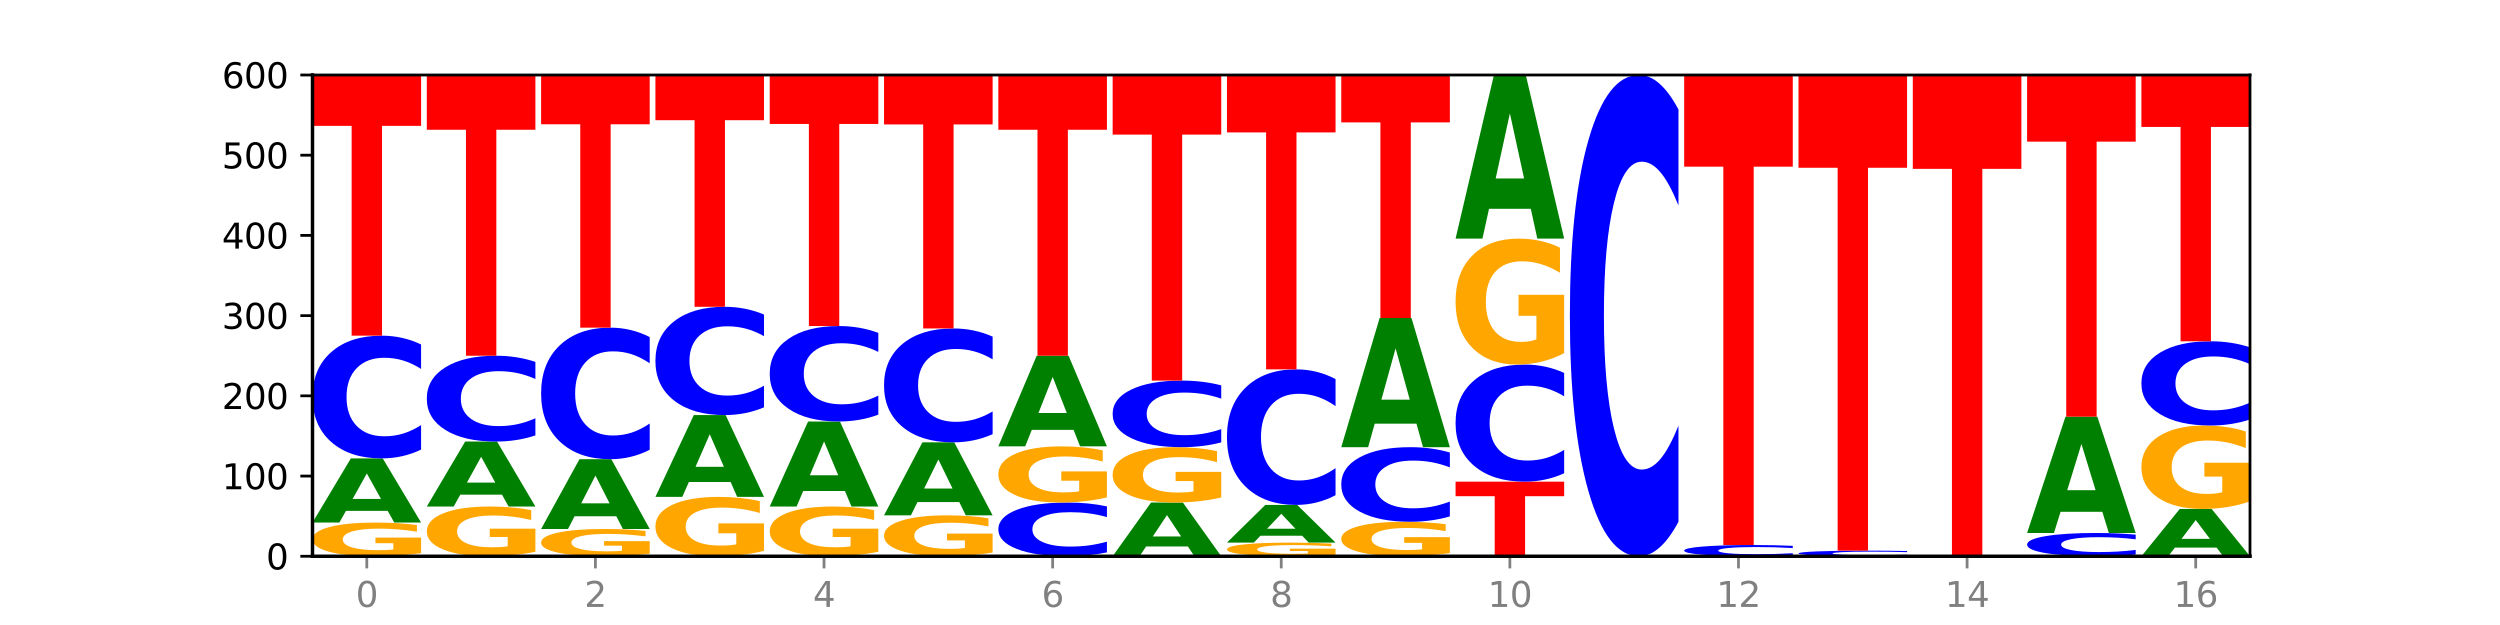 <?xml version="1.0" encoding="utf-8" standalone="no"?>
<!DOCTYPE svg PUBLIC "-//W3C//DTD SVG 1.1//EN"
  "http://www.w3.org/Graphics/SVG/1.1/DTD/svg11.dtd">
<svg xmlns:xlink="http://www.w3.org/1999/xlink" width="720pt" height="180pt" viewBox="0 0 720 180" xmlns="http://www.w3.org/2000/svg" version="1.1">
 <defs>
  <style type="text/css">*{stroke-linejoin: round; stroke-linecap: butt}</style>
 </defs>
 <g id="figure_1">
  <g id="patch_1">
   <path d="M 0 180 
L 720 180 
L 720 0 
L 0 0 
z
" style="fill: #ffffff"/>
  </g>
  <g id="axes_1">
   <g id="patch_2">
    <path d="M 90 160.2 
L 648 160.2 
L 648 21.6 
L 90 21.6 
z
" style="fill: #ffffff"/>
   </g>
   <g id="line2d_1">
    <path d="M 90 160.2 
L 648 160.2 
" clip-path="url(#pb6c8ef741c)" style="fill: none; stroke: #000000; stroke-width: 0.5; stroke-linecap: square"/>
   </g>
   <g id="patch_3">
    <path d="M 121.274 159.322 
Q 118.12 159.761 114.728 159.982 
Q 111.336 160.2 107.719 160.2 
Q 99.546 160.2 94.773 158.893 
Q 90 157.587 90 155.352 
Q 90 153.091 94.857 151.795 
Q 99.722 150.498 108.181 150.498 
Q 111.441 150.498 114.427 150.674 
Q 117.419 150.849 120.069 151.193 
L 120.069 153.127 
Q 117.335 152.685 114.63 152.466 
Q 111.924 152.246 109.205 152.246 
Q 104.172 152.246 101.446 153.051 
Q 98.719 153.855 98.719 155.352 
Q 98.719 156.835 101.348 157.645 
Q 103.976 158.452 108.812 158.452 
Q 110.13 158.452 111.258 158.406 
Q 112.387 158.358 113.284 158.258 
L 113.284 156.442 
L 108.132 156.442 
L 108.132 154.825 
L 121.274 154.825 
L 121.274 159.322 
z
" clip-path="url(#pb6c8ef741c)" style="fill: #ffa600"/>
   </g>
   <g id="patch_4">
    <path d="M 111.664 147.132 
L 99.636 147.132 
L 97.737 150.498 
L 90 150.498 
L 101.049 132.018 
L 110.225 132.018 
L 121.274 150.498 
L 113.544 150.498 
L 111.664 147.132 
z
M 101.554 143.702 
L 109.726 143.702 
L 105.647 136.351 
L 101.554 143.702 
z
" clip-path="url(#pb6c8ef741c)" style="fill: #008000"/>
   </g>
   <g id="patch_5">
    <path d="M 121.274 129.485 
Q 118.658 130.74 115.829 131.376 
Q 113.001 132.018 109.92 132.018 
Q 100.732 132.018 95.366 127.258 
Q 90 122.498 90 114.357 
Q 90 106.188 95.366 101.435 
Q 100.732 96.675 109.92 96.675 
Q 113.001 96.675 115.829 97.317 
Q 118.658 97.953 121.274 99.208 
L 121.274 106.254 
Q 118.635 104.589 116.074 103.815 
Q 113.513 103.041 110.684 103.041 
Q 105.61 103.041 102.702 106.056 
Q 99.802 109.064 99.802 114.357 
Q 99.802 119.629 102.702 122.644 
Q 105.61 125.652 110.684 125.652 
Q 113.513 125.652 116.074 124.878 
Q 118.635 124.097 121.274 122.432 
L 121.274 129.485 
z
" clip-path="url(#pb6c8ef741c)" style="fill: #0000ff"/>
   </g>
   <g id="patch_6">
    <path d="M 90 21.6 
L 121.274 21.6 
L 121.274 36.242 
L 110.023 36.242 
L 110.023 96.675 
L 101.273 96.675 
L 101.273 36.242 
L 90 36.242 
L 90 21.6 
z
" clip-path="url(#pb6c8ef741c)" style="fill: #ff0000"/>
   </g>
   <g id="patch_7">
    <path d="M 154.195 158.904 
Q 151.041 159.552 147.648 159.878 
Q 144.256 160.2 140.639 160.2 
Q 132.467 160.2 127.694 158.271 
Q 122.92 156.342 122.92 153.043 
Q 122.92 149.706 127.778 147.792 
Q 132.642 145.878 141.102 145.878 
Q 144.361 145.878 147.347 146.138 
Q 150.34 146.396 152.989 146.905 
L 152.989 149.76 
Q 150.256 149.106 147.55 148.783 
Q 144.845 148.458 142.125 148.458 
Q 137.093 148.458 134.366 149.647 
Q 131.64 150.833 131.64 153.043 
Q 131.64 155.233 134.268 156.428 
Q 136.896 157.62 141.733 157.62 
Q 143.05 157.62 144.179 157.552 
Q 145.307 157.481 146.204 157.333 
L 146.204 154.653 
L 141.053 154.653 
L 141.053 152.265 
L 154.195 152.265 
L 154.195 158.904 
z
" clip-path="url(#pb6c8ef741c)" style="fill: #ffa600"/>
   </g>
   <g id="patch_8">
    <path d="M 144.584 142.469 
L 132.557 142.469 
L 130.657 145.878 
L 122.92 145.878 
L 133.97 127.167 
L 143.145 127.167 
L 154.195 145.878 
L 146.464 145.878 
L 144.584 142.469 
z
M 134.475 138.997 
L 142.647 138.997 
L 138.567 131.554 
L 134.475 138.997 
z
" clip-path="url(#pb6c8ef741c)" style="fill: #008000"/>
   </g>
   <g id="patch_9">
    <path d="M 154.195 125.395 
Q 151.579 126.273 148.75 126.718 
Q 145.921 127.167 142.84 127.167 
Q 133.652 127.167 128.286 123.838 
Q 122.92 120.509 122.92 114.816 
Q 122.92 109.103 128.286 105.779 
Q 133.652 102.45 142.84 102.45 
Q 145.921 102.45 148.75 102.899 
Q 151.579 103.344 154.195 104.222 
L 154.195 109.149 
Q 151.555 107.985 148.994 107.443 
Q 146.433 106.902 143.604 106.902 
Q 138.53 106.902 135.622 109.011 
Q 132.723 111.114 132.723 114.816 
Q 132.723 118.503 135.622 120.611 
Q 138.53 122.715 143.604 122.715 
Q 146.433 122.715 148.994 122.174 
Q 151.555 121.627 154.195 120.463 
L 154.195 125.395 
z
" clip-path="url(#pb6c8ef741c)" style="fill: #0000ff"/>
   </g>
   <g id="patch_10">
    <path d="M 122.92 21.6 
L 154.195 21.6 
L 154.195 37.368 
L 142.943 37.368 
L 142.943 102.45 
L 134.194 102.45 
L 134.194 37.368 
L 122.92 37.368 
L 122.92 21.6 
z
" clip-path="url(#pb6c8ef741c)" style="fill: #ff0000"/>
   </g>
   <g id="patch_11">
    <path d="M 187.115 159.489 
Q 183.961 159.845 180.569 160.023 
Q 177.176 160.2 173.56 160.2 
Q 165.387 160.2 160.614 159.142 
Q 155.841 158.084 155.841 156.275 
Q 155.841 154.445 160.698 153.396 
Q 165.562 152.346 174.022 152.346 
Q 177.281 152.346 180.267 152.489 
Q 183.26 152.63 185.909 152.909 
L 185.909 154.475 
Q 183.176 154.116 180.47 153.939 
Q 177.765 153.761 175.045 153.761 
Q 170.013 153.761 167.286 154.413 
Q 164.56 155.064 164.56 156.275 
Q 164.56 157.476 167.188 158.131 
Q 169.817 158.785 174.653 158.785 
Q 175.971 158.785 177.099 158.748 
Q 178.228 158.709 179.125 158.628 
L 179.125 157.158 
L 173.973 157.158 
L 173.973 155.849 
L 187.115 155.849 
L 187.115 159.489 
z
" clip-path="url(#pb6c8ef741c)" style="fill: #ffa600"/>
   </g>
   <g id="patch_12">
    <path d="M 177.504 148.685 
L 165.477 148.685 
L 163.578 152.346 
L 155.841 152.346 
L 166.89 132.249 
L 176.066 132.249 
L 187.115 152.346 
L 179.384 152.346 
L 177.504 148.685 
z
M 167.395 144.955 
L 175.567 144.955 
L 171.487 136.961 
L 167.395 144.955 
z
" clip-path="url(#pb6c8ef741c)" style="fill: #008000"/>
   </g>
   <g id="patch_13">
    <path d="M 187.115 129.533 
Q 184.499 130.88 181.67 131.56 
Q 178.841 132.249 175.76 132.249 
Q 166.573 132.249 161.207 127.147 
Q 155.841 122.044 155.841 113.319 
Q 155.841 104.562 161.207 99.467 
Q 166.573 94.365 175.76 94.365 
Q 178.841 94.365 181.67 95.054 
Q 184.499 95.734 187.115 97.081 
L 187.115 104.632 
Q 184.475 102.848 181.914 102.018 
Q 179.354 101.189 176.525 101.189 
Q 171.45 101.189 168.543 104.421 
Q 165.643 107.645 165.643 113.319 
Q 165.643 118.969 168.543 122.201 
Q 171.45 125.425 176.525 125.425 
Q 179.354 125.425 181.914 124.596 
Q 184.475 123.758 187.115 121.974 
L 187.115 129.533 
z
" clip-path="url(#pb6c8ef741c)" style="fill: #0000ff"/>
   </g>
   <g id="patch_14">
    <path d="M 155.841 21.6 
L 187.115 21.6 
L 187.115 35.791 
L 175.864 35.791 
L 175.864 94.365 
L 167.114 94.365 
L 167.114 35.791 
L 155.841 35.791 
L 155.841 21.6 
z
" clip-path="url(#pb6c8ef741c)" style="fill: #ff0000"/>
   </g>
   <g id="patch_15">
    <path d="M 220.035 158.653 
Q 216.881 159.427 213.489 159.815 
Q 210.097 160.2 206.48 160.2 
Q 198.307 160.2 193.534 157.898 
Q 188.761 155.595 188.761 151.658 
Q 188.761 147.675 193.618 145.391 
Q 198.483 143.106 206.943 143.106 
Q 210.202 143.106 213.188 143.417 
Q 216.18 143.724 218.83 144.331 
L 218.83 147.739 
Q 216.096 146.958 213.391 146.574 
Q 210.685 146.185 207.966 146.185 
Q 202.933 146.185 200.207 147.605 
Q 197.48 149.021 197.48 151.658 
Q 197.48 154.271 200.109 155.698 
Q 202.737 157.121 207.573 157.121 
Q 208.891 157.121 210.019 157.04 
Q 211.148 156.955 212.045 156.778 
L 212.045 153.579 
L 206.893 153.579 
L 206.893 150.73 
L 220.035 150.73 
L 220.035 158.653 
z
" clip-path="url(#pb6c8ef741c)" style="fill: #ffa600"/>
   </g>
   <g id="patch_16">
    <path d="M 210.425 138.814 
L 198.397 138.814 
L 196.498 143.106 
L 188.761 143.106 
L 199.81 119.544 
L 208.986 119.544 
L 220.035 143.106 
L 212.305 143.106 
L 210.425 138.814 
z
M 200.315 134.441 
L 208.487 134.441 
L 204.408 125.068 
L 200.315 134.441 
z
" clip-path="url(#pb6c8ef741c)" style="fill: #008000"/>
   </g>
   <g id="patch_17">
    <path d="M 220.035 117.309 
Q 217.419 118.417 214.591 118.977 
Q 211.762 119.544 208.681 119.544 
Q 199.493 119.544 194.127 115.344 
Q 188.761 111.144 188.761 103.961 
Q 188.761 96.753 194.127 92.559 
Q 199.493 88.359 208.681 88.359 
Q 211.762 88.359 214.591 88.926 
Q 217.419 89.486 220.035 90.594 
L 220.035 96.811 
Q 217.396 95.342 214.835 94.659 
Q 212.274 93.976 209.445 93.976 
Q 204.371 93.976 201.463 96.637 
Q 198.563 99.291 198.563 103.961 
Q 198.563 108.612 201.463 111.273 
Q 204.371 113.927 209.445 113.927 
Q 212.274 113.927 214.835 113.244 
Q 217.396 112.555 220.035 111.086 
L 220.035 117.309 
z
" clip-path="url(#pb6c8ef741c)" style="fill: #0000ff"/>
   </g>
   <g id="patch_18">
    <path d="M 188.761 21.6 
L 220.035 21.6 
L 220.035 34.62 
L 208.784 34.62 
L 208.784 88.359 
L 200.034 88.359 
L 200.034 34.62 
L 188.761 34.62 
L 188.761 21.6 
z
" clip-path="url(#pb6c8ef741c)" style="fill: #ff0000"/>
   </g>
   <g id="patch_19">
    <path d="M 252.956 158.904 
Q 249.802 159.552 246.409 159.878 
Q 243.017 160.2 239.4 160.2 
Q 231.228 160.2 226.455 158.271 
Q 221.681 156.342 221.681 153.043 
Q 221.681 149.706 226.539 147.792 
Q 231.403 145.878 239.863 145.878 
Q 243.122 145.878 246.108 146.138 
Q 249.101 146.396 251.75 146.905 
L 251.75 149.76 
Q 249.017 149.106 246.311 148.783 
Q 243.606 148.458 240.886 148.458 
Q 235.854 148.458 233.127 149.647 
Q 230.401 150.833 230.401 153.043 
Q 230.401 155.233 233.029 156.428 
Q 235.657 157.62 240.494 157.62 
Q 241.811 157.62 242.94 157.552 
Q 244.068 157.481 244.965 157.333 
L 244.965 154.653 
L 239.814 154.653 
L 239.814 152.265 
L 252.956 152.265 
L 252.956 158.904 
z
" clip-path="url(#pb6c8ef741c)" style="fill: #ffa600"/>
   </g>
   <g id="patch_20">
    <path d="M 243.345 141.417 
L 231.318 141.417 
L 229.418 145.878 
L 221.681 145.878 
L 232.731 121.392 
L 241.906 121.392 
L 252.956 145.878 
L 245.225 145.878 
L 243.345 141.417 
z
M 233.236 136.873 
L 241.408 136.873 
L 237.328 127.133 
L 233.236 136.873 
z
" clip-path="url(#pb6c8ef741c)" style="fill: #008000"/>
   </g>
   <g id="patch_21">
    <path d="M 252.956 119.422 
Q 250.34 120.398 247.511 120.892 
Q 244.682 121.392 241.601 121.392 
Q 232.414 121.392 227.047 117.69 
Q 221.681 113.987 221.681 107.656 
Q 221.681 101.302 227.047 97.605 
Q 232.414 93.903 241.601 93.903 
Q 244.682 93.903 247.511 94.403 
Q 250.34 94.897 252.956 95.873 
L 252.956 101.353 
Q 250.316 100.058 247.755 99.456 
Q 245.194 98.855 242.366 98.855 
Q 237.291 98.855 234.383 101.2 
Q 231.484 103.539 231.484 107.656 
Q 231.484 111.756 234.383 114.101 
Q 237.291 116.44 242.366 116.44 
Q 245.194 116.44 247.755 115.839 
Q 250.316 115.231 252.956 113.936 
L 252.956 119.422 
z
" clip-path="url(#pb6c8ef741c)" style="fill: #0000ff"/>
   </g>
   <g id="patch_22">
    <path d="M 221.681 21.6 
L 252.956 21.6 
L 252.956 35.701 
L 241.704 35.701 
L 241.704 93.903 
L 232.955 93.903 
L 232.955 35.701 
L 221.681 35.701 
L 221.681 21.6 
z
" clip-path="url(#pb6c8ef741c)" style="fill: #ff0000"/>
   </g>
   <g id="patch_23">
    <path d="M 285.876 159.134 
Q 282.722 159.667 279.33 159.935 
Q 275.937 160.2 272.321 160.2 
Q 264.148 160.2 259.375 158.613 
Q 254.602 157.027 254.602 154.313 
Q 254.602 151.568 259.459 149.994 
Q 264.323 148.419 272.783 148.419 
Q 276.042 148.419 279.028 148.633 
Q 282.021 148.845 284.671 149.263 
L 284.671 151.612 
Q 281.937 151.074 279.232 150.809 
Q 276.526 150.541 273.807 150.541 
Q 268.774 150.541 266.048 151.519 
Q 263.321 152.495 263.321 154.313 
Q 263.321 156.114 265.949 157.097 
Q 268.578 158.078 273.414 158.078 
Q 274.732 158.078 275.86 158.022 
Q 276.989 157.964 277.886 157.842 
L 277.886 155.637 
L 272.734 155.637 
L 272.734 153.673 
L 285.876 153.673 
L 285.876 159.134 
z
" clip-path="url(#pb6c8ef741c)" style="fill: #ffa600"/>
   </g>
   <g id="patch_24">
    <path d="M 276.266 144.59 
L 264.238 144.59 
L 262.339 148.419 
L 254.602 148.419 
L 265.651 127.398 
L 274.827 127.398 
L 285.876 148.419 
L 278.145 148.419 
L 276.266 144.59 
z
M 266.156 140.688 
L 274.328 140.688 
L 270.249 132.327 
L 266.156 140.688 
z
" clip-path="url(#pb6c8ef741c)" style="fill: #008000"/>
   </g>
   <g id="patch_25">
    <path d="M 285.876 125.047 
Q 283.26 126.212 280.431 126.802 
Q 277.602 127.398 274.522 127.398 
Q 265.334 127.398 259.968 122.98 
Q 254.602 118.562 254.602 111.007 
Q 254.602 103.425 259.968 99.014 
Q 265.334 94.596 274.522 94.596 
Q 277.602 94.596 280.431 95.192 
Q 283.26 95.782 285.876 96.947 
L 285.876 103.486 
Q 283.236 101.941 280.676 101.223 
Q 278.115 100.505 275.286 100.505 
Q 270.211 100.505 267.304 103.303 
Q 264.404 106.095 264.404 111.007 
Q 264.404 115.899 267.304 118.698 
Q 270.211 121.489 275.286 121.489 
Q 278.115 121.489 280.676 120.771 
Q 283.236 120.046 285.876 118.501 
L 285.876 125.047 
z
" clip-path="url(#pb6c8ef741c)" style="fill: #0000ff"/>
   </g>
   <g id="patch_26">
    <path d="M 254.602 21.6 
L 285.876 21.6 
L 285.876 35.836 
L 274.625 35.836 
L 274.625 94.596 
L 265.875 94.596 
L 265.875 35.836 
L 254.602 35.836 
L 254.602 21.6 
z
" clip-path="url(#pb6c8ef741c)" style="fill: #ff0000"/>
   </g>
   <g id="patch_27">
    <path d="M 318.796 159.091 
Q 316.18 159.641 313.352 159.919 
Q 310.523 160.2 307.442 160.2 
Q 298.254 160.2 292.888 158.116 
Q 287.522 156.031 287.522 152.466 
Q 287.522 148.889 292.888 146.807 
Q 298.254 144.723 307.442 144.723 
Q 310.523 144.723 313.352 145.004 
Q 316.18 145.282 318.796 145.832 
L 318.796 148.918 
Q 316.157 148.189 313.596 147.85 
Q 311.035 147.511 308.206 147.511 
Q 303.132 147.511 300.224 148.831 
Q 297.324 150.148 297.324 152.466 
Q 297.324 154.775 300.224 156.095 
Q 303.132 157.412 308.206 157.412 
Q 311.035 157.412 313.596 157.073 
Q 316.157 156.731 318.796 156.002 
L 318.796 159.091 
z
" clip-path="url(#pb6c8ef741c)" style="fill: #0000ff"/>
   </g>
   <g id="patch_28">
    <path d="M 318.796 143.26 
Q 315.642 143.991 312.25 144.359 
Q 308.858 144.723 305.241 144.723 
Q 297.068 144.723 292.295 142.545 
Q 287.522 140.367 287.522 136.643 
Q 287.522 132.875 292.379 130.714 
Q 297.244 128.553 305.704 128.553 
Q 308.963 128.553 311.949 128.847 
Q 314.941 129.138 317.591 129.712 
L 317.591 132.935 
Q 314.857 132.197 312.152 131.833 
Q 309.446 131.466 306.727 131.466 
Q 301.694 131.466 298.968 132.808 
Q 296.241 134.148 296.241 136.643 
Q 296.241 139.115 298.87 140.464 
Q 301.498 141.81 306.334 141.81 
Q 307.652 141.81 308.781 141.734 
Q 309.909 141.653 310.806 141.486 
L 310.806 138.46 
L 305.655 138.46 
L 305.655 135.765 
L 318.796 135.765 
L 318.796 143.26 
z
" clip-path="url(#pb6c8ef741c)" style="fill: #ffa600"/>
   </g>
   <g id="patch_29">
    <path d="M 309.186 123.798 
L 297.158 123.798 
L 295.259 128.553 
L 287.522 128.553 
L 298.571 102.45 
L 307.747 102.45 
L 318.796 128.553 
L 311.066 128.553 
L 309.186 123.798 
z
M 299.077 118.953 
L 307.248 118.953 
L 303.169 108.57 
L 299.077 118.953 
z
" clip-path="url(#pb6c8ef741c)" style="fill: #008000"/>
   </g>
   <g id="patch_30">
    <path d="M 287.522 21.6 
L 318.796 21.6 
L 318.796 37.368 
L 307.545 37.368 
L 307.545 102.45 
L 298.795 102.45 
L 298.795 37.368 
L 287.522 37.368 
L 287.522 21.6 
z
" clip-path="url(#pb6c8ef741c)" style="fill: #ff0000"/>
   </g>
   <g id="patch_31">
    <path d="M 342.106 157.381 
L 330.079 157.381 
L 328.18 160.2 
L 320.442 160.2 
L 331.492 144.723 
L 340.668 144.723 
L 351.717 160.2 
L 343.986 160.2 
L 342.106 157.381 
z
M 331.997 154.508 
L 340.169 154.508 
L 336.089 148.352 
L 331.997 154.508 
z
" clip-path="url(#pb6c8ef741c)" style="fill: #008000"/>
   </g>
   <g id="patch_32">
    <path d="M 351.717 143.281 
Q 348.563 144.002 345.17 144.364 
Q 341.778 144.723 338.161 144.723 
Q 329.989 144.723 325.216 142.576 
Q 320.442 140.43 320.442 136.758 
Q 320.442 133.044 325.3 130.914 
Q 330.164 128.784 338.624 128.784 
Q 341.883 128.784 344.869 129.074 
Q 347.862 129.36 350.511 129.926 
L 350.511 133.104 
Q 347.778 132.376 345.072 132.017 
Q 342.367 131.655 339.647 131.655 
Q 334.615 131.655 331.888 132.979 
Q 329.162 134.299 329.162 136.758 
Q 329.162 139.195 331.79 140.525 
Q 334.419 141.852 339.255 141.852 
Q 340.572 141.852 341.701 141.776 
Q 342.829 141.697 343.727 141.533 
L 343.727 138.55 
L 338.575 138.55 
L 338.575 135.893 
L 351.717 135.893 
L 351.717 143.281 
z
" clip-path="url(#pb6c8ef741c)" style="fill: #ffa600"/>
   </g>
   <g id="patch_33">
    <path d="M 351.717 127.41 
Q 349.101 128.091 346.272 128.435 
Q 343.443 128.784 340.362 128.784 
Q 331.175 128.784 325.809 126.202 
Q 320.442 123.619 320.442 119.203 
Q 320.442 114.772 325.809 112.193 
Q 331.175 109.611 340.362 109.611 
Q 343.443 109.611 346.272 109.96 
Q 349.101 110.304 351.717 110.985 
L 351.717 114.807 
Q 349.077 113.904 346.516 113.484 
Q 343.955 113.065 341.127 113.065 
Q 336.052 113.065 333.144 114.7 
Q 330.245 116.332 330.245 119.203 
Q 330.245 122.063 333.144 123.699 
Q 336.052 125.33 341.127 125.33 
Q 343.955 125.33 346.516 124.911 
Q 349.077 124.487 351.717 123.584 
L 351.717 127.41 
z
" clip-path="url(#pb6c8ef741c)" style="fill: #0000ff"/>
   </g>
   <g id="patch_34">
    <path d="M 320.442 21.6 
L 351.717 21.6 
L 351.717 38.765 
L 340.465 38.765 
L 340.465 109.611 
L 331.716 109.611 
L 331.716 38.765 
L 320.442 38.765 
L 320.442 21.6 
z
" clip-path="url(#pb6c8ef741c)" style="fill: #ff0000"/>
   </g>
   <g id="patch_35">
    <path d="M 384.637 159.845 
Q 381.483 160.022 378.091 160.112 
Q 374.698 160.2 371.082 160.2 
Q 362.909 160.2 358.136 159.671 
Q 353.363 159.142 353.363 158.238 
Q 353.363 157.323 358.22 156.798 
Q 363.084 156.273 371.544 156.273 
Q 374.803 156.273 377.789 156.344 
Q 380.782 156.415 383.432 156.554 
L 383.432 157.337 
Q 380.698 157.158 377.993 157.07 
Q 375.287 156.98 372.568 156.98 
Q 367.535 156.98 364.809 157.306 
Q 362.082 157.632 362.082 158.238 
Q 362.082 158.838 364.71 159.166 
Q 367.339 159.493 372.175 159.493 
Q 373.493 159.493 374.621 159.474 
Q 375.75 159.455 376.647 159.414 
L 376.647 158.679 
L 371.495 158.679 
L 371.495 158.024 
L 384.637 158.024 
L 384.637 159.845 
z
" clip-path="url(#pb6c8ef741c)" style="fill: #ffa600"/>
   </g>
   <g id="patch_36">
    <path d="M 375.027 154.295 
L 362.999 154.295 
L 361.1 156.273 
L 353.363 156.273 
L 364.412 145.416 
L 373.588 145.416 
L 384.637 156.273 
L 376.907 156.273 
L 375.027 154.295 
z
M 364.917 152.28 
L 373.089 152.28 
L 369.01 147.962 
L 364.917 152.28 
z
" clip-path="url(#pb6c8ef741c)" style="fill: #008000"/>
   </g>
   <g id="patch_37">
    <path d="M 384.637 142.618 
Q 382.021 144.005 379.192 144.706 
Q 376.364 145.416 373.283 145.416 
Q 364.095 145.416 358.729 140.158 
Q 353.363 134.9 353.363 125.909 
Q 353.363 116.885 358.729 111.635 
Q 364.095 106.377 373.283 106.377 
Q 376.364 106.377 379.192 107.087 
Q 382.021 107.788 384.637 109.175 
L 384.637 116.957 
Q 381.997 115.119 379.437 114.264 
Q 376.876 113.409 374.047 113.409 
Q 368.972 113.409 366.065 116.74 
Q 363.165 120.062 363.165 125.909 
Q 363.165 131.731 366.065 135.062 
Q 368.972 138.384 374.047 138.384 
Q 376.876 138.384 379.437 137.529 
Q 381.997 136.666 384.637 134.828 
L 384.637 142.618 
z
" clip-path="url(#pb6c8ef741c)" style="fill: #0000ff"/>
   </g>
   <g id="patch_38">
    <path d="M 353.363 21.6 
L 384.637 21.6 
L 384.637 38.134 
L 373.386 38.134 
L 373.386 106.377 
L 364.636 106.377 
L 364.636 38.134 
L 353.363 38.134 
L 353.363 21.6 
z
" clip-path="url(#pb6c8ef741c)" style="fill: #ff0000"/>
   </g>
   <g id="patch_39">
    <path d="M 417.558 159.301 
Q 414.403 159.751 411.011 159.976 
Q 407.619 160.2 404.002 160.2 
Q 395.829 160.2 391.056 158.862 
Q 386.283 157.524 386.283 155.237 
Q 386.283 152.922 391.14 151.595 
Q 396.005 150.267 404.465 150.267 
Q 407.724 150.267 410.71 150.448 
Q 413.703 150.626 416.352 150.979 
L 416.352 152.959 
Q 413.618 152.506 410.913 152.282 
Q 408.207 152.056 405.488 152.056 
Q 400.455 152.056 397.729 152.881 
Q 395.002 153.704 395.002 155.237 
Q 395.002 156.755 397.631 157.584 
Q 400.259 158.411 405.095 158.411 
Q 406.413 158.411 407.542 158.364 
Q 408.67 158.314 409.567 158.212 
L 409.567 156.353 
L 404.416 156.353 
L 404.416 154.697 
L 417.558 154.697 
L 417.558 159.301 
z
" clip-path="url(#pb6c8ef741c)" style="fill: #ffa600"/>
   </g>
   <g id="patch_40">
    <path d="M 417.558 148.727 
Q 414.941 149.49 412.113 149.876 
Q 409.284 150.267 406.203 150.267 
Q 397.015 150.267 391.649 147.374 
Q 386.283 144.48 386.283 139.532 
Q 386.283 134.566 391.649 131.677 
Q 397.015 128.784 406.203 128.784 
Q 409.284 128.784 412.113 129.175 
Q 414.941 129.561 417.558 130.324 
L 417.558 134.606 
Q 414.918 133.594 412.357 133.124 
Q 409.796 132.654 406.967 132.654 
Q 401.893 132.654 398.985 134.486 
Q 396.085 136.315 396.085 139.532 
Q 396.085 142.736 398.985 144.569 
Q 401.893 146.397 406.967 146.397 
Q 409.796 146.397 412.357 145.927 
Q 414.918 145.452 417.558 144.44 
L 417.558 148.727 
z
" clip-path="url(#pb6c8ef741c)" style="fill: #0000ff"/>
   </g>
   <g id="patch_41">
    <path d="M 407.947 122.009 
L 395.919 122.009 
L 394.02 128.784 
L 386.283 128.784 
L 397.332 91.593 
L 406.508 91.593 
L 417.558 128.784 
L 409.827 128.784 
L 407.947 122.009 
z
M 397.838 115.106 
L 406.009 115.106 
L 401.93 100.313 
L 397.838 115.106 
z
" clip-path="url(#pb6c8ef741c)" style="fill: #008000"/>
   </g>
   <g id="patch_42">
    <path d="M 386.283 21.6 
L 417.558 21.6 
L 417.558 35.251 
L 406.306 35.251 
L 406.306 91.593 
L 397.556 91.593 
L 397.556 35.251 
L 386.283 35.251 
L 386.283 21.6 
z
" clip-path="url(#pb6c8ef741c)" style="fill: #ff0000"/>
   </g>
   <g id="patch_43">
    <path d="M 419.204 138.717 
L 450.478 138.717 
L 450.478 142.907 
L 439.226 142.907 
L 439.226 160.2 
L 430.477 160.2 
L 430.477 142.907 
L 419.204 142.907 
L 419.204 138.717 
z
" clip-path="url(#pb6c8ef741c)" style="fill: #ff0000"/>
   </g>
   <g id="patch_44">
    <path d="M 450.478 136.3 
Q 447.862 137.498 445.033 138.104 
Q 442.204 138.717 439.123 138.717 
Q 429.936 138.717 424.57 134.175 
Q 419.204 129.632 419.204 121.864 
Q 419.204 114.069 424.57 109.533 
Q 429.936 104.991 439.123 104.991 
Q 442.204 104.991 445.033 105.604 
Q 447.862 106.21 450.478 107.408 
L 450.478 114.131 
Q 447.838 112.543 445.277 111.804 
Q 442.716 111.066 439.888 111.066 
Q 434.813 111.066 431.906 113.943 
Q 429.006 116.814 429.006 121.864 
Q 429.006 126.894 431.906 129.772 
Q 434.813 132.642 439.888 132.642 
Q 442.716 132.642 445.277 131.904 
Q 447.838 131.158 450.478 129.57 
L 450.478 136.3 
z
" clip-path="url(#pb6c8ef741c)" style="fill: #0000ff"/>
   </g>
   <g id="patch_45">
    <path d="M 450.478 101.71 
Q 447.324 103.35 443.931 104.174 
Q 440.539 104.991 436.922 104.991 
Q 428.75 104.991 423.977 100.106 
Q 419.204 95.222 419.204 86.869 
Q 419.204 78.418 424.061 73.571 
Q 428.925 68.724 437.385 68.724 
Q 440.644 68.724 443.63 69.383 
Q 446.623 70.035 449.272 71.324 
L 449.272 78.553 
Q 446.539 76.897 443.833 76.081 
Q 441.128 75.257 438.408 75.257 
Q 433.376 75.257 430.649 78.268 
Q 427.923 81.272 427.923 86.869 
Q 427.923 92.413 430.551 95.439 
Q 433.18 98.458 438.016 98.458 
Q 439.334 98.458 440.462 98.286 
Q 441.59 98.106 442.488 97.732 
L 442.488 90.944 
L 437.336 90.944 
L 437.336 84.898 
L 450.478 84.898 
L 450.478 101.71 
z
" clip-path="url(#pb6c8ef741c)" style="fill: #ffa600"/>
   </g>
   <g id="patch_46">
    <path d="M 440.867 60.139 
L 428.84 60.139 
L 426.941 68.724 
L 419.204 68.724 
L 430.253 21.6 
L 439.429 21.6 
L 450.478 68.724 
L 442.747 68.724 
L 440.867 60.139 
z
M 430.758 51.393 
L 438.93 51.393 
L 434.85 32.649 
L 430.758 51.393 
z
" clip-path="url(#pb6c8ef741c)" style="fill: #008000"/>
   </g>
   <g id="patch_47">
    <path d="M 483.398 150.265 
Q 480.782 155.19 477.953 157.681 
Q 475.125 160.2 472.044 160.2 
Q 462.856 160.2 457.49 141.533 
Q 452.124 122.866 452.124 90.943 
Q 452.124 58.905 457.49 40.267 
Q 462.856 21.6 472.044 21.6 
Q 475.125 21.6 477.953 24.119 
Q 480.782 26.61 483.398 31.535 
L 483.398 59.163 
Q 480.759 52.635 478.198 49.601 
Q 475.637 46.566 472.808 46.566 
Q 467.733 46.566 464.826 58.39 
Q 461.926 70.186 461.926 90.943 
Q 461.926 111.614 464.826 123.439 
Q 467.733 135.234 472.808 135.234 
Q 475.637 135.234 478.198 132.199 
Q 480.759 129.136 483.398 122.608 
L 483.398 150.265 
z
" clip-path="url(#pb6c8ef741c)" style="fill: #0000ff"/>
   </g>
   <g id="patch_48">
    <path d="M 516.319 159.968 
Q 513.703 160.083 510.874 160.141 
Q 508.045 160.2 504.964 160.2 
Q 495.776 160.2 490.41 159.764 
Q 485.044 159.329 485.044 158.584 
Q 485.044 157.836 490.41 157.402 
Q 495.776 156.966 504.964 156.966 
Q 508.045 156.966 510.874 157.025 
Q 513.703 157.083 516.319 157.198 
L 516.319 157.842 
Q 513.679 157.69 511.118 157.619 
Q 508.557 157.549 505.728 157.549 
Q 500.654 157.549 497.746 157.824 
Q 494.847 158.1 494.847 158.584 
Q 494.847 159.066 497.746 159.342 
Q 500.654 159.617 505.728 159.617 
Q 508.557 159.617 511.118 159.547 
Q 513.679 159.475 516.319 159.323 
L 516.319 159.968 
z
" clip-path="url(#pb6c8ef741c)" style="fill: #0000ff"/>
   </g>
   <g id="patch_49">
    <path d="M 485.044 21.6 
L 516.319 21.6 
L 516.319 48 
L 505.067 48 
L 505.067 156.966 
L 496.318 156.966 
L 496.318 48 
L 485.044 48 
L 485.044 21.6 
z
" clip-path="url(#pb6c8ef741c)" style="fill: #ff0000"/>
   </g>
   <g id="patch_50">
    <path d="M 549.239 160.084 
Q 546.623 160.142 543.794 160.171 
Q 540.965 160.2 537.884 160.2 
Q 528.697 160.2 523.331 159.982 
Q 517.965 159.764 517.965 159.392 
Q 517.965 159.018 523.331 158.801 
Q 528.697 158.583 537.884 158.583 
Q 540.965 158.583 543.794 158.612 
Q 546.623 158.641 549.239 158.699 
L 549.239 159.021 
Q 546.599 158.945 544.038 158.91 
Q 541.477 158.874 538.649 158.874 
Q 533.574 158.874 530.667 159.012 
Q 527.767 159.15 527.767 159.392 
Q 527.767 159.633 530.667 159.771 
Q 533.574 159.909 538.649 159.909 
Q 541.477 159.909 544.038 159.873 
Q 546.599 159.838 549.239 159.761 
L 549.239 160.084 
z
" clip-path="url(#pb6c8ef741c)" style="fill: #0000ff"/>
   </g>
   <g id="patch_51">
    <path d="M 517.965 21.6 
L 549.239 21.6 
L 549.239 48.316 
L 537.987 48.316 
L 537.987 158.583 
L 529.238 158.583 
L 529.238 48.316 
L 517.965 48.316 
L 517.965 21.6 
z
" clip-path="url(#pb6c8ef741c)" style="fill: #ff0000"/>
   </g>
   <g id="patch_52">
    <path d="M 550.885 21.6 
L 582.159 21.6 
L 582.159 48.631 
L 570.908 48.631 
L 570.908 160.2 
L 562.158 160.2 
L 562.158 48.631 
L 550.885 48.631 
L 550.885 21.6 
z
" clip-path="url(#pb6c8ef741c)" style="fill: #ff0000"/>
   </g>
   <g id="patch_53">
    <path d="M 615.08 159.72 
Q 612.464 159.958 609.635 160.078 
Q 606.806 160.2 603.725 160.2 
Q 594.537 160.2 589.171 159.298 
Q 583.805 158.396 583.805 156.853 
Q 583.805 155.304 589.171 154.403 
Q 594.537 153.501 603.725 153.501 
Q 606.806 153.501 609.635 153.623 
Q 612.464 153.743 615.08 153.981 
L 615.08 155.317 
Q 612.44 155.001 609.879 154.854 
Q 607.318 154.708 604.489 154.708 
Q 599.415 154.708 596.507 155.279 
Q 593.608 155.849 593.608 156.853 
Q 593.608 157.852 596.507 158.423 
Q 599.415 158.993 604.489 158.993 
Q 607.318 158.993 609.879 158.847 
Q 612.44 158.699 615.08 158.383 
L 615.08 159.72 
z
" clip-path="url(#pb6c8ef741c)" style="fill: #0000ff"/>
   </g>
   <g id="patch_54">
    <path d="M 605.469 147.399 
L 593.441 147.399 
L 591.542 153.501 
L 583.805 153.501 
L 594.855 120.006 
L 604.03 120.006 
L 615.08 153.501 
L 607.349 153.501 
L 605.469 147.399 
z
M 595.36 141.183 
L 603.532 141.183 
L 599.452 127.859 
L 595.36 141.183 
z
" clip-path="url(#pb6c8ef741c)" style="fill: #008000"/>
   </g>
   <g id="patch_55">
    <path d="M 583.805 21.6 
L 615.08 21.6 
L 615.08 40.792 
L 603.828 40.792 
L 603.828 120.006 
L 595.079 120.006 
L 595.079 40.792 
L 583.805 40.792 
L 583.805 21.6 
z
" clip-path="url(#pb6c8ef741c)" style="fill: #ff0000"/>
   </g>
   <g id="patch_56">
    <path d="M 638.389 157.717 
L 626.362 157.717 
L 624.463 160.2 
L 616.726 160.2 
L 627.775 146.571 
L 636.951 146.571 
L 648 160.2 
L 640.269 160.2 
L 638.389 157.717 
z
M 628.28 155.188 
L 636.452 155.188 
L 632.372 149.766 
L 628.28 155.188 
z
" clip-path="url(#pb6c8ef741c)" style="fill: #008000"/>
   </g>
   <g id="patch_57">
    <path d="M 648 144.397 
Q 644.846 145.484 641.454 146.03 
Q 638.061 146.571 634.445 146.571 
Q 626.272 146.571 621.499 143.335 
Q 616.726 140.1 616.726 134.566 
Q 616.726 128.969 621.583 125.758 
Q 626.447 122.547 634.907 122.547 
Q 638.166 122.547 641.152 122.984 
Q 644.145 123.415 646.794 124.269 
L 646.794 129.058 
Q 644.061 127.961 641.355 127.42 
Q 638.65 126.874 635.93 126.874 
Q 630.898 126.874 628.171 128.869 
Q 625.445 130.859 625.445 134.566 
Q 625.445 138.239 628.073 140.244 
Q 630.702 142.244 635.538 142.244 
Q 636.856 142.244 637.984 142.129 
Q 639.113 142.01 640.01 141.762 
L 640.01 137.266 
L 634.858 137.266 
L 634.858 133.261 
L 648 133.261 
L 648 144.397 
z
" clip-path="url(#pb6c8ef741c)" style="fill: #ffa600"/>
   </g>
   <g id="patch_58">
    <path d="M 648 120.808 
Q 645.384 121.67 642.555 122.106 
Q 639.726 122.547 636.645 122.547 
Q 627.458 122.547 622.092 119.28 
Q 616.726 116.014 616.726 110.427 
Q 616.726 104.82 622.092 101.559 
Q 627.458 98.292 636.645 98.292 
Q 639.726 98.292 642.555 98.733 
Q 645.384 99.169 648 100.031 
L 648 104.866 
Q 645.36 103.723 642.799 103.192 
Q 640.239 102.661 637.41 102.661 
Q 632.335 102.661 629.428 104.73 
Q 626.528 106.795 626.528 110.427 
Q 626.528 114.044 629.428 116.114 
Q 632.335 118.178 637.41 118.178 
Q 640.239 118.178 642.799 117.647 
Q 645.36 117.111 648 115.968 
L 648 120.808 
z
" clip-path="url(#pb6c8ef741c)" style="fill: #0000ff"/>
   </g>
   <g id="patch_59">
    <path d="M 616.726 21.6 
L 648 21.6 
L 648 36.557 
L 636.749 36.557 
L 636.749 98.292 
L 627.999 98.292 
L 627.999 36.557 
L 616.726 36.557 
L 616.726 21.6 
z
" clip-path="url(#pb6c8ef741c)" style="fill: #ff0000"/>
   </g>
   <g id="matplotlib.axis_1">
    <g id="xtick_1">
     <g id="line2d_2">
      <defs>
       <path id="m4453f155f8" d="M 0 0 
L 0 3.5 
" style="stroke: #808080; stroke-width: 0.8"/>
      </defs>
      <g>
       <use xlink:href="#m4453f155f8" x="105.637" y="160.2" style="fill: #808080; stroke: #808080; stroke-width: 0.8"/>
      </g>
     </g>
     <g id="text_1">
      <!-- 0 -->
      <g style="fill: #808080" transform="translate(102.456 174.798) scale(0.1 -0.1)">
       <defs>
        <path id="DejaVuSans-30" d="M 2034 4250 
Q 1547 4250 1301 3770 
Q 1056 3291 1056 2328 
Q 1056 1369 1301 889 
Q 1547 409 2034 409 
Q 2525 409 2770 889 
Q 3016 1369 3016 2328 
Q 3016 3291 2770 3770 
Q 2525 4250 2034 4250 
z
M 2034 4750 
Q 2819 4750 3233 4129 
Q 3647 3509 3647 2328 
Q 3647 1150 3233 529 
Q 2819 -91 2034 -91 
Q 1250 -91 836 529 
Q 422 1150 422 2328 
Q 422 3509 836 4129 
Q 1250 4750 2034 4750 
z
" transform="scale(0.016)"/>
       </defs>
       <use xlink:href="#DejaVuSans-30"/>
      </g>
     </g>
    </g>
    <g id="xtick_2">
     <g id="line2d_3">
      <g>
       <use xlink:href="#m4453f155f8" x="171.478" y="160.2" style="fill: #808080; stroke: #808080; stroke-width: 0.8"/>
      </g>
     </g>
     <g id="text_2">
      <!-- 2 -->
      <g style="fill: #808080" transform="translate(168.297 174.798) scale(0.1 -0.1)">
       <defs>
        <path id="DejaVuSans-32" d="M 1228 531 
L 3431 531 
L 3431 0 
L 469 0 
L 469 531 
Q 828 903 1448 1529 
Q 2069 2156 2228 2338 
Q 2531 2678 2651 2914 
Q 2772 3150 2772 3378 
Q 2772 3750 2511 3984 
Q 2250 4219 1831 4219 
Q 1534 4219 1204 4116 
Q 875 4013 500 3803 
L 500 4441 
Q 881 4594 1212 4672 
Q 1544 4750 1819 4750 
Q 2544 4750 2975 4387 
Q 3406 4025 3406 3419 
Q 3406 3131 3298 2873 
Q 3191 2616 2906 2266 
Q 2828 2175 2409 1742 
Q 1991 1309 1228 531 
z
" transform="scale(0.016)"/>
       </defs>
       <use xlink:href="#DejaVuSans-32"/>
      </g>
     </g>
    </g>
    <g id="xtick_3">
     <g id="line2d_4">
      <g>
       <use xlink:href="#m4453f155f8" x="237.319" y="160.2" style="fill: #808080; stroke: #808080; stroke-width: 0.8"/>
      </g>
     </g>
     <g id="text_3">
      <!-- 4 -->
      <g style="fill: #808080" transform="translate(234.137 174.798) scale(0.1 -0.1)">
       <defs>
        <path id="DejaVuSans-34" d="M 2419 4116 
L 825 1625 
L 2419 1625 
L 2419 4116 
z
M 2253 4666 
L 3047 4666 
L 3047 1625 
L 3713 1625 
L 3713 1100 
L 3047 1100 
L 3047 0 
L 2419 0 
L 2419 1100 
L 313 1100 
L 313 1709 
L 2253 4666 
z
" transform="scale(0.016)"/>
       </defs>
       <use xlink:href="#DejaVuSans-34"/>
      </g>
     </g>
    </g>
    <g id="xtick_4">
     <g id="line2d_5">
      <g>
       <use xlink:href="#m4453f155f8" x="303.159" y="160.2" style="fill: #808080; stroke: #808080; stroke-width: 0.8"/>
      </g>
     </g>
     <g id="text_4">
      <!-- 6 -->
      <g style="fill: #808080" transform="translate(299.978 174.798) scale(0.1 -0.1)">
       <defs>
        <path id="DejaVuSans-36" d="M 2113 2584 
Q 1688 2584 1439 2293 
Q 1191 2003 1191 1497 
Q 1191 994 1439 701 
Q 1688 409 2113 409 
Q 2538 409 2786 701 
Q 3034 994 3034 1497 
Q 3034 2003 2786 2293 
Q 2538 2584 2113 2584 
z
M 3366 4563 
L 3366 3988 
Q 3128 4100 2886 4159 
Q 2644 4219 2406 4219 
Q 1781 4219 1451 3797 
Q 1122 3375 1075 2522 
Q 1259 2794 1537 2939 
Q 1816 3084 2150 3084 
Q 2853 3084 3261 2657 
Q 3669 2231 3669 1497 
Q 3669 778 3244 343 
Q 2819 -91 2113 -91 
Q 1303 -91 875 529 
Q 447 1150 447 2328 
Q 447 3434 972 4092 
Q 1497 4750 2381 4750 
Q 2619 4750 2861 4703 
Q 3103 4656 3366 4563 
z
" transform="scale(0.016)"/>
       </defs>
       <use xlink:href="#DejaVuSans-36"/>
      </g>
     </g>
    </g>
    <g id="xtick_5">
     <g id="line2d_6">
      <g>
       <use xlink:href="#m4453f155f8" x="369" y="160.2" style="fill: #808080; stroke: #808080; stroke-width: 0.8"/>
      </g>
     </g>
     <g id="text_5">
      <!-- 8 -->
      <g style="fill: #808080" transform="translate(365.819 174.798) scale(0.1 -0.1)">
       <defs>
        <path id="DejaVuSans-38" d="M 2034 2216 
Q 1584 2216 1326 1975 
Q 1069 1734 1069 1313 
Q 1069 891 1326 650 
Q 1584 409 2034 409 
Q 2484 409 2743 651 
Q 3003 894 3003 1313 
Q 3003 1734 2745 1975 
Q 2488 2216 2034 2216 
z
M 1403 2484 
Q 997 2584 770 2862 
Q 544 3141 544 3541 
Q 544 4100 942 4425 
Q 1341 4750 2034 4750 
Q 2731 4750 3128 4425 
Q 3525 4100 3525 3541 
Q 3525 3141 3298 2862 
Q 3072 2584 2669 2484 
Q 3125 2378 3379 2068 
Q 3634 1759 3634 1313 
Q 3634 634 3220 271 
Q 2806 -91 2034 -91 
Q 1263 -91 848 271 
Q 434 634 434 1313 
Q 434 1759 690 2068 
Q 947 2378 1403 2484 
z
M 1172 3481 
Q 1172 3119 1398 2916 
Q 1625 2713 2034 2713 
Q 2441 2713 2670 2916 
Q 2900 3119 2900 3481 
Q 2900 3844 2670 4047 
Q 2441 4250 2034 4250 
Q 1625 4250 1398 4047 
Q 1172 3844 1172 3481 
z
" transform="scale(0.016)"/>
       </defs>
       <use xlink:href="#DejaVuSans-38"/>
      </g>
     </g>
    </g>
    <g id="xtick_6">
     <g id="line2d_7">
      <g>
       <use xlink:href="#m4453f155f8" x="434.841" y="160.2" style="fill: #808080; stroke: #808080; stroke-width: 0.8"/>
      </g>
     </g>
     <g id="text_6">
      <!-- 10 -->
      <g style="fill: #808080" transform="translate(428.478 174.798) scale(0.1 -0.1)">
       <defs>
        <path id="DejaVuSans-31" d="M 794 531 
L 1825 531 
L 1825 4091 
L 703 3866 
L 703 4441 
L 1819 4666 
L 2450 4666 
L 2450 531 
L 3481 531 
L 3481 0 
L 794 0 
L 794 531 
z
" transform="scale(0.016)"/>
       </defs>
       <use xlink:href="#DejaVuSans-31"/>
       <use xlink:href="#DejaVuSans-30" x="63.623"/>
      </g>
     </g>
    </g>
    <g id="xtick_7">
     <g id="line2d_8">
      <g>
       <use xlink:href="#m4453f155f8" x="500.681" y="160.2" style="fill: #808080; stroke: #808080; stroke-width: 0.8"/>
      </g>
     </g>
     <g id="text_7">
      <!-- 12 -->
      <g style="fill: #808080" transform="translate(494.319 174.798) scale(0.1 -0.1)">
       <use xlink:href="#DejaVuSans-31"/>
       <use xlink:href="#DejaVuSans-32" x="63.623"/>
      </g>
     </g>
    </g>
    <g id="xtick_8">
     <g id="line2d_9">
      <g>
       <use xlink:href="#m4453f155f8" x="566.522" y="160.2" style="fill: #808080; stroke: #808080; stroke-width: 0.8"/>
      </g>
     </g>
     <g id="text_8">
      <!-- 14 -->
      <g style="fill: #808080" transform="translate(560.16 174.798) scale(0.1 -0.1)">
       <use xlink:href="#DejaVuSans-31"/>
       <use xlink:href="#DejaVuSans-34" x="63.623"/>
      </g>
     </g>
    </g>
    <g id="xtick_9">
     <g id="line2d_10">
      <g>
       <use xlink:href="#m4453f155f8" x="632.363" y="160.2" style="fill: #808080; stroke: #808080; stroke-width: 0.8"/>
      </g>
     </g>
     <g id="text_9">
      <!-- 16 -->
      <g style="fill: #808080" transform="translate(626 174.798) scale(0.1 -0.1)">
       <use xlink:href="#DejaVuSans-31"/>
       <use xlink:href="#DejaVuSans-36" x="63.623"/>
      </g>
     </g>
    </g>
   </g>
   <g id="matplotlib.axis_2">
    <g id="ytick_1">
     <g id="line2d_11">
      <defs>
       <path id="m85a8f96179" d="M 0 0 
L -3.5 0 
" style="stroke: #000000; stroke-width: 0.8"/>
      </defs>
      <g>
       <use xlink:href="#m85a8f96179" x="90" y="160.2" style="stroke: #000000; stroke-width: 0.8"/>
      </g>
     </g>
     <g id="text_10">
      <!-- 0 -->
      <g transform="translate(76.638 163.999) scale(0.1 -0.1)">
       <use xlink:href="#DejaVuSans-30"/>
      </g>
     </g>
    </g>
    <g id="ytick_2">
     <g id="line2d_12">
      <g>
       <use xlink:href="#m85a8f96179" x="90" y="137.1" style="stroke: #000000; stroke-width: 0.8"/>
      </g>
     </g>
     <g id="text_11">
      <!-- 100 -->
      <g transform="translate(63.913 140.899) scale(0.1 -0.1)">
       <use xlink:href="#DejaVuSans-31"/>
       <use xlink:href="#DejaVuSans-30" x="63.623"/>
       <use xlink:href="#DejaVuSans-30" x="127.246"/>
      </g>
     </g>
    </g>
    <g id="ytick_3">
     <g id="line2d_13">
      <g>
       <use xlink:href="#m85a8f96179" x="90" y="114" style="stroke: #000000; stroke-width: 0.8"/>
      </g>
     </g>
     <g id="text_12">
      <!-- 200 -->
      <g transform="translate(63.913 117.799) scale(0.1 -0.1)">
       <use xlink:href="#DejaVuSans-32"/>
       <use xlink:href="#DejaVuSans-30" x="63.623"/>
       <use xlink:href="#DejaVuSans-30" x="127.246"/>
      </g>
     </g>
    </g>
    <g id="ytick_4">
     <g id="line2d_14">
      <g>
       <use xlink:href="#m85a8f96179" x="90" y="90.9" style="stroke: #000000; stroke-width: 0.8"/>
      </g>
     </g>
     <g id="text_13">
      <!-- 300 -->
      <g transform="translate(63.913 94.699) scale(0.1 -0.1)">
       <defs>
        <path id="DejaVuSans-33" d="M 2597 2516 
Q 3050 2419 3304 2112 
Q 3559 1806 3559 1356 
Q 3559 666 3084 287 
Q 2609 -91 1734 -91 
Q 1441 -91 1130 -33 
Q 819 25 488 141 
L 488 750 
Q 750 597 1062 519 
Q 1375 441 1716 441 
Q 2309 441 2620 675 
Q 2931 909 2931 1356 
Q 2931 1769 2642 2001 
Q 2353 2234 1838 2234 
L 1294 2234 
L 1294 2753 
L 1863 2753 
Q 2328 2753 2575 2939 
Q 2822 3125 2822 3475 
Q 2822 3834 2567 4026 
Q 2313 4219 1838 4219 
Q 1578 4219 1281 4162 
Q 984 4106 628 3988 
L 628 4550 
Q 988 4650 1302 4700 
Q 1616 4750 1894 4750 
Q 2613 4750 3031 4423 
Q 3450 4097 3450 3541 
Q 3450 3153 3228 2886 
Q 3006 2619 2597 2516 
z
" transform="scale(0.016)"/>
       </defs>
       <use xlink:href="#DejaVuSans-33"/>
       <use xlink:href="#DejaVuSans-30" x="63.623"/>
       <use xlink:href="#DejaVuSans-30" x="127.246"/>
      </g>
     </g>
    </g>
    <g id="ytick_5">
     <g id="line2d_15">
      <g>
       <use xlink:href="#m85a8f96179" x="90" y="67.8" style="stroke: #000000; stroke-width: 0.8"/>
      </g>
     </g>
     <g id="text_14">
      <!-- 400 -->
      <g transform="translate(63.913 71.599) scale(0.1 -0.1)">
       <use xlink:href="#DejaVuSans-34"/>
       <use xlink:href="#DejaVuSans-30" x="63.623"/>
       <use xlink:href="#DejaVuSans-30" x="127.246"/>
      </g>
     </g>
    </g>
    <g id="ytick_6">
     <g id="line2d_16">
      <g>
       <use xlink:href="#m85a8f96179" x="90" y="44.7" style="stroke: #000000; stroke-width: 0.8"/>
      </g>
     </g>
     <g id="text_15">
      <!-- 500 -->
      <g transform="translate(63.913 48.499) scale(0.1 -0.1)">
       <defs>
        <path id="DejaVuSans-35" d="M 691 4666 
L 3169 4666 
L 3169 4134 
L 1269 4134 
L 1269 2991 
Q 1406 3038 1543 3061 
Q 1681 3084 1819 3084 
Q 2600 3084 3056 2656 
Q 3513 2228 3513 1497 
Q 3513 744 3044 326 
Q 2575 -91 1722 -91 
Q 1428 -91 1123 -41 
Q 819 9 494 109 
L 494 744 
Q 775 591 1075 516 
Q 1375 441 1709 441 
Q 2250 441 2565 725 
Q 2881 1009 2881 1497 
Q 2881 1984 2565 2268 
Q 2250 2553 1709 2553 
Q 1456 2553 1204 2497 
Q 953 2441 691 2322 
L 691 4666 
z
" transform="scale(0.016)"/>
       </defs>
       <use xlink:href="#DejaVuSans-35"/>
       <use xlink:href="#DejaVuSans-30" x="63.623"/>
       <use xlink:href="#DejaVuSans-30" x="127.246"/>
      </g>
     </g>
    </g>
    <g id="ytick_7">
     <g id="line2d_17">
      <g>
       <use xlink:href="#m85a8f96179" x="90" y="21.6" style="stroke: #000000; stroke-width: 0.8"/>
      </g>
     </g>
     <g id="text_16">
      <!-- 600 -->
      <g transform="translate(63.913 25.399) scale(0.1 -0.1)">
       <use xlink:href="#DejaVuSans-36"/>
       <use xlink:href="#DejaVuSans-30" x="63.623"/>
       <use xlink:href="#DejaVuSans-30" x="127.246"/>
      </g>
     </g>
    </g>
   </g>
   <g id="patch_60">
    <path d="M 90 160.2 
L 90 21.6 
" style="fill: none; stroke: #000000; stroke-linejoin: miter; stroke-linecap: square"/>
   </g>
   <g id="patch_61">
    <path d="M 648 160.2 
L 648 21.6 
" style="fill: none; stroke: #000000; stroke-width: 0.8; stroke-linejoin: miter; stroke-linecap: square"/>
   </g>
   <g id="patch_62">
    <path d="M 90 160.2 
L 648 160.2 
" style="fill: none; stroke: #000000; stroke-linejoin: miter; stroke-linecap: square"/>
   </g>
   <g id="patch_63">
    <path d="M 90 21.6 
L 648 21.6 
" style="fill: none; stroke: #000000; stroke-width: 0.8; stroke-linejoin: miter; stroke-linecap: square"/>
   </g>
  </g>
 </g>
 <defs>
  <clipPath id="pb6c8ef741c">
   <rect x="90" y="21.6" width="558" height="138.6"/>
  </clipPath>
 </defs>
</svg>
